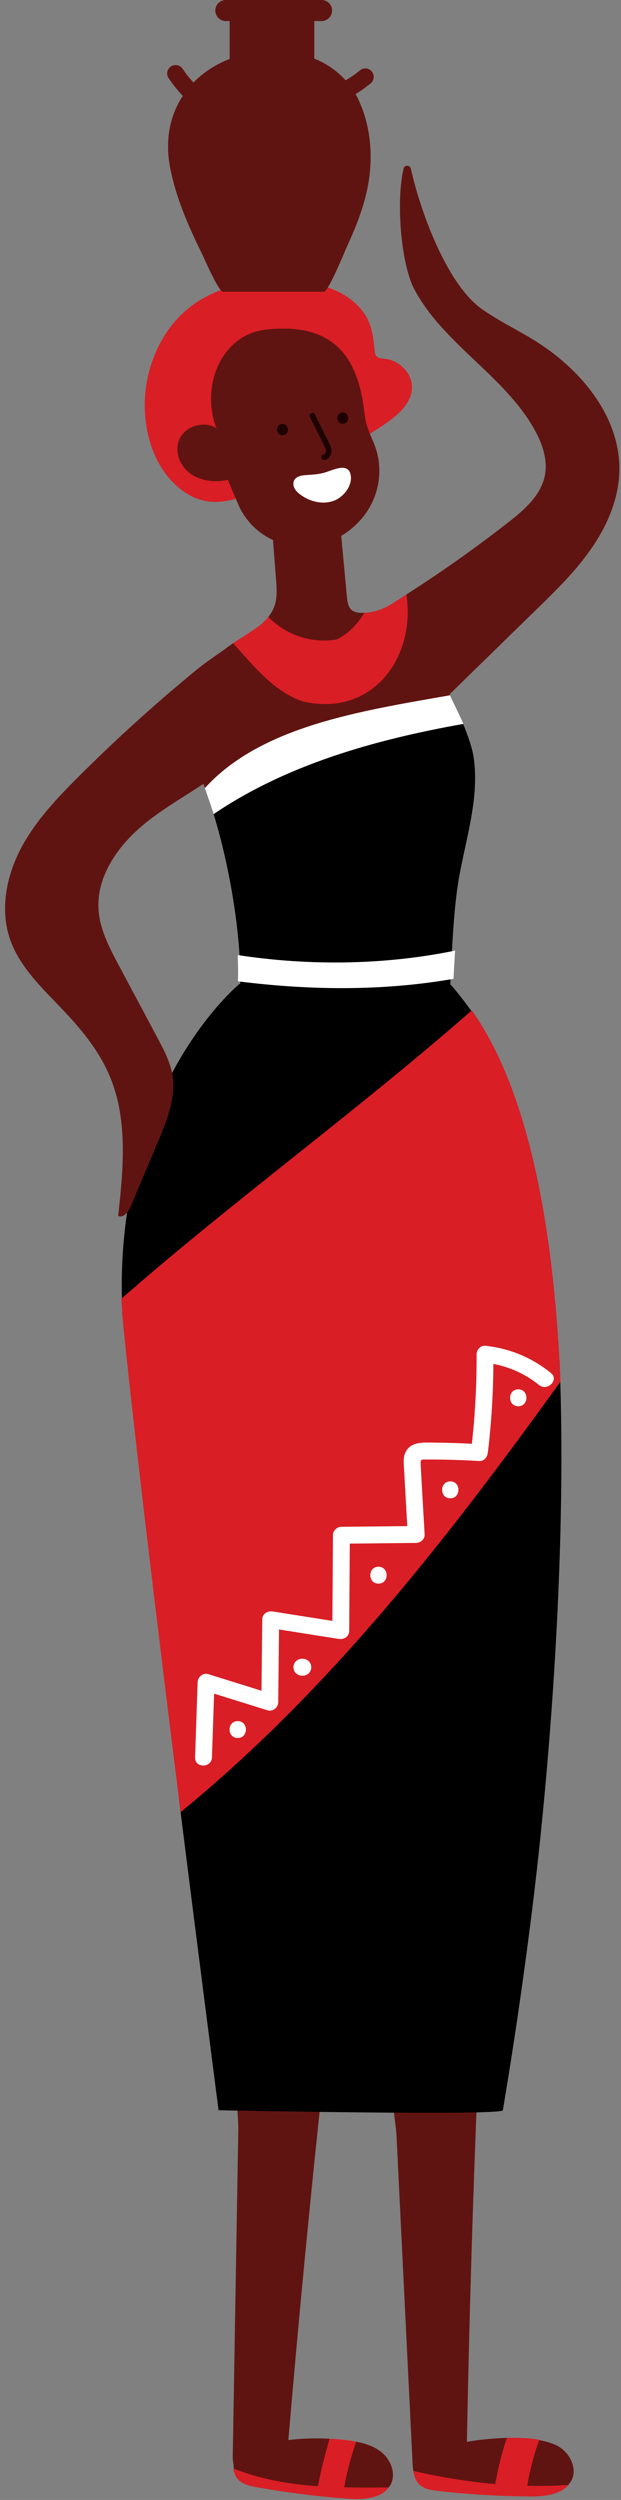 <?xml version="1.0" encoding="UTF-8" standalone="no"?><svg xmlns="http://www.w3.org/2000/svg" xmlns:xlink="http://www.w3.org/1999/xlink" fill="#000000" height="443.8" preserveAspectRatio="xMidYMid meet" version="1" viewBox="-0.9 2.0 110.4 443.8" width="110.4" zoomAndPan="magnify"><rect x="-0.9" y="2.0" width="110.4" height="443.8" fill="#808080" stroke="none"/><g id="change1_1"><path d="M50.363,435.167c1.862-21.903,3.976-43.784,6.343-65.639c0.053-0.796-12.977-2.383-14.781,1.037 c-1.227,2.325-0.416,6.988-0.46,9.534c-0.067,3.927-0.134,7.854-0.201,11.781c-0.263,15.427-0.526,30.854-0.789,46.281 c-0.011,0.67,0.252,2.355,0.359,3.021c4.865,1.943,10.277,2.056,15.424,2.417c0.501-2.809,1.787-5.458,1.431-8.668 C55.245,434.802,52.791,434.87,50.363,435.167z" fill="#601411"/></g><g id="change1_2"><path d="M66.932,437.334c-1.277-1.04-2.87-1.564-4.504-1.879c-1.917,2.602-2.63,5.37-3.108,8.145 c2.624,0.058,5.861,0.447,8.512,0.416c0.126-0.172,0.644-0.778,0.744-0.978C69.532,441.124,68.59,438.684,66.932,437.334z" fill="#601411"/></g><g id="change1_3"><path d="M98.782,436.557c-1.12-0.795-2.823-1.217-4.186-1.455c-0.999,2.729-1.786,5.769-2.255,8.498 c2.449,0.057,5.098,0.008,7.547-0.169c0.248-0.292,0.753-0.914,0.911-1.291C101.627,440.168,100.526,437.795,98.782,436.557z" fill="#601411"/></g><g id="change1_4"><path d="M82.106,435.49c0.411-21.978,1.075-43.951,1.993-65.914c0-0.798-13.106-1.52-14.68,2.011 c-1.071,2.401,0.046,7,0.171,9.544c0.193,3.923,0.385,7.846,0.578,11.768c0.756,15.411,1.513,30.821,2.269,46.232 c0.025,0.502,0.06,1.023,0.138,1.53c4.855,1.097,10.315,2.52,15.17,2.944c0.518-2.821,1.227-6.21,2.128-8.84 C87.492,434.808,84.446,435.045,82.106,435.49z" fill="#601411"/></g><g id="change2_1"><path d="M68.219,443.575c-1.46,1.98-4.55,2.19-7.12,2.02c-0.37-0.03-0.73-0.06-1.09-0.09 c-1.55-0.12-3.1-0.27-4.65-0.43c-3.61-0.4-7.21-0.91-10.79-1.57c-1.13-0.21-2.33-0.48-3.12-1.32c-0.51-0.54-0.76-1.24-0.87-1.98 c4.86,1.94,9.91,2.8,15.05,3.16c0.51-2.81,1.24-5.57,2.06-8.43c1.09,0.05,2.19,0.14,3.28,0.28c0.48,0.07,0.97,0.15,1.46,0.24 c-0.92,2.61-1.65,5.33-2.13,8.1C62.919,443.615,65.559,443.605,68.219,443.575z" fill="#d91e25"/></g><g id="change2_2"><path d="M100.179,443.125c-1.46,1.71-4.28,2.06-6.67,2.06c-0.33,0-0.65-0.02-0.97-0.02 c-1.92-0.02-3.83-0.07-5.75-0.17c-3.31-0.16-6.62-0.42-9.91-0.81c-1.14-0.13-2.36-0.32-3.2-1.1c-0.67-0.63-0.96-1.5-1.1-2.42 c4.85,1.09,9.71,1.89,14.56,2.32c0.52-2.82,1.17-5.58,2.07-8.21c1.16-0.02,2.32-0.01,3.48,0.07c0.76,0.05,1.54,0.12,2.3,0.26 c-1,2.73-1.69,5.45-2.16,8.18C95.279,443.345,97.729,443.305,100.179,443.125z" fill="#d91e25"/></g><g id="change3_1"><path d="M79.353,172.738c0.207-4.546,0.572-10.612,1.376-15.093c1.28-7.1,3.65-14.23,2.55-21.35 c-0.308-2.014-1.608-5.295-2.417-7.161c-15.84,2.821-31.149,7.669-44.088,16.426c2.614,8.095,4.655,19.034,4.983,27.509 C54.217,175.023,67.203,175.3,79.353,172.738z" fill="#000000"/></g><g id="change3_2"><path d="M79.228,174.597c-12.454,2.229-25.11,2.021-37.409,0.439c-0.004,0.158-0.015,1.491-0.02,1.649h-0.14 c0,0-22.791,18.563-20.794,58.752c20.031-17.512,43.098-33.761,63.648-51.741c-1.191-1.679-3.999-5.556-5.354-6.951 C79.167,176.417,79.218,174.925,79.228,174.597z" fill="#000000"/></g><g id="change3_3"><path d="M93.969,338.835c-2.7,22.17-5.46,37.46-5.46,37.78c0,1.02-50.55,0-50.55,0s-3.421-26.325-7.081-55.545 c9.87-8.07,18.596-16.691,27.166-25.991c14.46-15.69,27.939-34.144,40.519-51.594C99.912,274.904,97.069,313.315,93.969,338.835z" fill="#000000"/></g><g id="change2_3"><path d="M25.912,80.935c-2.109-6.567-1.108-14.094,2.834-19.968c4.64-6.915,12.62-9.45,21.121-9.155 c2.911,0.101,5.854,0.489,8.512,1.594c2.659,1.105,5.024,2.991,6.176,5.477c0.769,1.658,0.969,3.489,1.139,5.287 c0.038,0.405,0.093,0.846,0.403,1.133c0.357,0.33,0.918,0.337,1.418,0.389c2.706,0.28,4.945,2.713,4.821,5.241 c-0.147,3-3.007,5.188-5.655,6.91c-5.998,3.899-12.25,7.547-19.016,10.19c-5.669,2.215-10.805,5.188-16.428,0.833 C28.634,86.85,26.873,83.924,25.912,80.935z" fill="#d91e25"/></g><g id="change1_5"><path d="M37.607,78.061c-1.984-1.392-5.186-0.553-6.383,1.472s-0.469,4.753,1.39,6.287 c1.859,1.534,4.605,1.937,7.012,1.359c-0.043,0.01,2,4.803,2.227,5.222c4.705,8.674,16.598,8.641,22.248,0.761 c2.433-3.393,3.096-7.829,1.752-11.71c-0.467-1.349-1.161-2.628-1.55-3.998c-0.416-1.462-0.476-2.989-0.745-4.481 c-1.372-7.618-5.268-13.765-17.116-12.468C38.15,61.413,34.761,70.985,37.607,78.061z" fill="#601411"/></g><g id="change1_6"><path d="M46.803,111.521c0,4.238,7.713,6.485,12.177,5.741c2.179-1.09,5.617-3.886,4.881-6.473 c-0.197,0.007-0.395,0.012-0.593,0.006c-0.56-0.02-1.15-0.11-1.59-0.46c-0.69-0.54-0.82-1.5-0.9-2.37 c-0.42-4.43-0.83-8.87-1.25-13.3c-4.1,0.31-7.97,0.81-12.03,1.5c0.23,2.93,0.45,5.86,0.68,8.79c0.12,1.56,0.23,3.17-0.29,4.65 C47.639,110.321,47.26,110.949,46.803,111.521z" fill="#601411"/></g><g id="change2_4"><path d="M53.022,127.929c12.274,2.832,21.009-9.747,19.319-21.032c-0.912,0.584-2.803,1.816-3.723,2.388 c-1.441,0.895-3.075,1.442-4.757,1.504c-1.154,1.953-2.724,3.646-4.903,4.736c-4.465,0.744-8.927-0.73-12.156-4.004 c-0.513,0.643-1.127,1.215-1.804,1.734c-0.04,0.02-0.07,0.05-0.12,0.08c-0.41,0.27-1.37,0.91-2.58,1.72 c-0.02,0.02-0.04,0.03-0.05,0.04c-0.27,0.15-0.53,0.32-0.79,0.48c-0.311,0.196-0.617,0.404-0.924,0.612 C42.639,121.12,47.808,126.191,53.022,127.929z" fill="#d91e25"/></g><g id="change4_1"><path d="M78.725,124.684c-15.84,2.79-33.436,5.441-43.456,16.471c0.14,0.44,0.55,1.63,0.71,2.08 c0.386,1.086,0.753,2.181,1.108,3.28c12.939-8.757,28.554-13.186,44.394-16.007C80.738,128.796,79.504,126.377,78.725,124.684z" fill="#ffffff"/></g><g id="change4_2"><path d="M79.738,175.762c0.045-1.52,0.192-3.488,0.263-5.006c-12.455,2.563-25.865,2.745-38.638,0.791 c0.062,1.555,0.084,3.11,0.048,4.664C54.017,177.792,66.972,177.991,79.738,175.762z" fill="#ffffff"/></g><g id="change2_5"><path d="M98.748,247.264c-1.156-26.893-5.515-51.435-15.776-65.898c-20.549,17.98-42.252,33.662-62.283,51.174 c0.092,1.849,0.217,3.731,0.42,5.685c2.285,22.118,6.471,56.51,10.098,85.475C57.742,302.016,78.709,275.065,98.748,247.264z" fill="#d91e25"/></g><g id="change1_7"><path d="M94.039,62.385c-3.08-1.9-6.37-3.46-9.32-5.55c-5.99-4.27-10.73-16.66-12.58-24.9 c-0.16-0.68-1.14-0.69-1.3,0c-1.4,6.05-0.37,17.1,1.87,21.33c2.57,4.88,6.63,8.78,10.63,12.57c4.01,3.78,8.1,7.63,10.79,12.44 c1.38,2.48,2.38,5.34,1.84,8.12c-0.7,3.55-3.68,6.14-6.54,8.36c-5.817,4.544-11.858,8.796-18.074,12.778 c1.69,11.285-6.122,21.824-18.396,18.992c-5.214-1.738-8.918-6.496-12.424-10.338c-0.522,0.354-1.038,0.721-1.536,1.118 c-1.95,1.34-3.86,2.7-4.86,3.52c-7.36,6.02-14.43,12.42-21.16,19.14c-3.87,3.86-7.69,7.91-10.22,12.76 c-2.52,4.85-3.66,10.66-1.93,15.85c1.75,5.23,6.07,9.11,9.85,13.13c3.24,3.43,6.23,7.19,8.02,11.56c3.16,7.68,2.31,16.34,1.41,24.59 c0.97,0.43,1.83-0.74,2.24-1.72l4.89-11.58c1.56-3.72,3.17-7.69,2.52-11.67c-0.38-2.34-1.52-4.48-2.63-6.58 c-2.33-4.36-4.65-8.71-6.98-13.07c-1.61-3.02-3.25-6.16-3.52-9.57c-0.49-6.19,3.66-11.85,8.52-15.71c3.18-2.53,6.73-4.56,10.12-6.8 c0.083,0.245,0.172,0.501,0.255,0.748c10.022-11.032,27.74-13.689,43.584-16.478c-0.026-0.057-0.054-0.113-0.08-0.17 c6.03-5.89,9.36-9.13,15.4-15.02c3.49-3.4,7.01-6.83,9.79-10.84c2.78-4,4.82-8.67,4.98-13.54 C109.539,76.095,102.359,67.495,94.039,62.385z" fill="#601411"/></g><g id="change1_8"><path d="M65.097,16.7c-0.87,0.74-1.8,1.42-2.79,2c0.24,0.41,0.45,0.83,0.64,1.26c2.38,5.29,2.57,11.32,1.15,16.89 c-0.77,3.01-1.92,5.91-3.23,8.73c-0.42,0.92-3.38,8.21-4.18,8.21h-17.94c-0.81,0-3.4-6.06-3.81-6.89c-2.42-4.89-4.73-10.2-5.67-15.6 c-0.82-4.66,0.1-8.9,2.33-12.28c-0.95-0.99-1.8-2.08-2.57-3.22c-0.23-0.34-0.24-0.78-0.16-1.16c0.09-0.38,0.37-0.69,0.69-0.89 c0.32-0.21,0.8-0.25,1.16-0.16c0.39,0.11,0.68,0.37,0.9,0.69c0.23,0.35,0.47,0.69,0.73,1.02c0.37,0.47,0.75,0.91,1.15,1.35 c1.73-1.78,3.9-3.21,6.43-4.18V5.74h-0.68c-1.03,0-1.87-0.84-1.87-1.87c0-1.04,0.84-1.87,1.87-1.87h17.02 c1.03,0,1.87,0.83,1.87,1.87c0,1.03-0.84,1.87-1.87,1.87h-1.29v6.67c2.11,0.85,4.02,2.12,5.56,3.84c0.7-0.39,1.36-0.83,1.99-1.31 c0.15-0.12,0.31-0.24,0.45-0.36c0.32-0.27,0.65-0.42,1.06-0.44c0.4-0.02,0.78,0.18,1.06,0.44c0.28,0.25,0.44,0.69,0.44,1.06 C65.537,15.99,65.377,16.46,65.097,16.7z" fill="#601411"/></g><g id="change4_3"><path d="M57.014,85.835c-1.101,0.357-2.272,0.425-3.427,0.496c-0.824,0.051-1.79,0.191-2.18,0.918 c-0.239,0.446-0.177,1.009,0.059,1.457c0.235,0.448,0.622,0.797,1.028,1.099c1.684,1.252,3.968,1.821,5.937,1.098 c1.637-0.602,3.238-2.488,3.046-4.336C61.212,84.015,58.568,85.331,57.014,85.835z" fill="#ffffff"/></g><g id="change5_1"><path d="M57.39,80.203c-0.773-1.553-1.546-3.105-2.319-4.658c-0.287-0.576-1.15-0.07-0.863,0.505 c0.62,1.247,1.241,2.493,1.862,3.739c0.291,0.585,0.648,1.175,0.866,1.792c0.142,0.401,0.203,1.036-0.35,1.115 c-0.269,0.039-0.412,0.378-0.349,0.615c0.076,0.288,0.349,0.387,0.615,0.349c0.615-0.088,1.051-0.648,1.16-1.233 C58.16,81.632,57.732,80.888,57.39,80.203z" fill="#1e0202"/></g><g id="change5_2"><path d="M49.32,77.269c-1.287,0-1.289,2,0,2C50.607,79.269,50.609,77.269,49.32,77.269z" fill="#1e0202"/></g><g id="change5_3"><path d="M60.044,75.227c-1.287,0-1.289,2,0,2C61.331,77.227,61.333,75.227,60.044,75.227z" fill="#1e0202"/></g><g id="change4_4"><path d="M97.037,245.742c-3.405-2.758-7.352-4.389-11.711-4.837c-0.804-0.083-1.505,0.754-1.5,1.5 c0.033,5.313-0.257,10.616-0.837,15.895c-2.155-0.107-4.311-0.183-6.469-0.198c-1.897-0.014-4.423-0.313-5.363,1.778 c-0.413,0.919-0.277,1.958-0.222,2.933c0.073,1.288,0.145,2.576,0.218,3.864c0.117,2.081,0.235,4.162,0.352,6.244 c-3.905,0.041-7.81,0.081-11.714,0.122c-0.815,0.008-1.495,0.68-1.5,1.5c-0.033,5.07-0.066,10.139-0.099,15.209 c-3.524-0.558-7.049-1.116-10.573-1.674c-0.954-0.151-1.888,0.387-1.899,1.446c-0.045,4.207-0.089,8.415-0.134,12.622 c-3.151-0.982-6.302-1.963-9.453-2.945c-0.962-0.3-1.867,0.506-1.899,1.446l-0.454,13.327c-0.066,1.931,2.934,1.928,3,0 c0.129-3.77,0.257-7.54,0.386-11.31c3.167,0.987,6.334,1.973,9.501,2.96c0.944,0.294,1.889-0.501,1.899-1.446 c0.046-4.303,0.091-8.606,0.137-12.909c3.527,0.558,7.053,1.117,10.58,1.675c0.951,0.151,1.892-0.386,1.899-1.446 c0.034-5.157,0.067-10.313,0.101-15.47c3.936-0.041,7.872-0.082,11.808-0.123c0.777-0.008,1.546-0.681,1.5-1.5 c-0.232-4.105-0.484-8.209-0.695-12.315c-0.058-1.129,0.038-0.983,1.162-0.99c0.976-0.006,1.953,0.004,2.929,0.021 c2.115,0.036,4.229,0.12,6.341,0.242c0.879,0.051,1.407-0.734,1.5-1.5c0.635-5.224,0.952-10.475,0.985-15.735 c2.956,0.556,5.766,1.841,8.107,3.737C96.403,249.068,98.539,246.958,97.037,245.742z" fill="#ffffff"/></g><g id="change4_5"><path d="M91.235,248.642c-1.93,0-1.934,3,0,3C93.166,251.642,93.169,248.642,91.235,248.642z" fill="#ffffff"/></g><g id="change4_6"><path d="M79.15,264.982c-1.93,0-1.934,3,0,3C81.08,267.982,81.084,264.982,79.15,264.982z" fill="#ffffff"/></g><g id="change4_7"><path d="M66.384,280.131c-1.93,0-1.934,3,0,3C68.315,283.131,68.318,280.131,66.384,280.131z" fill="#ffffff"/></g><g id="change4_8"><path d="M54.384,297.573c-0.071-0.254-0.2-0.475-0.386-0.662l-0.304-0.235c-0.234-0.136-0.486-0.204-0.757-0.205 h-0.17c-0.207-0.008-0.399,0.035-0.578,0.129c-0.186,0.06-0.347,0.164-0.483,0.31c-0.146,0.136-0.25,0.297-0.31,0.483 c-0.094,0.179-0.137,0.371-0.129,0.578c0.018,0.133,0.036,0.266,0.054,0.399c0.071,0.254,0.2,0.475,0.386,0.662l0.304,0.235 c0.234,0.136,0.486,0.204,0.757,0.205h0.17c0.207,0.008,0.399-0.035,0.578-0.129c0.186-0.06,0.347-0.164,0.483-0.31 c0.146-0.136,0.25-0.297,0.31-0.483c0.094-0.179,0.137-0.371,0.129-0.578C54.419,297.839,54.402,297.706,54.384,297.573z" fill="#ffffff"/></g><g id="change4_9"><path d="M41.363,307.535c-1.93,0-1.934,3,0,3C43.293,310.535,43.296,307.535,41.363,307.535z" fill="#ffffff"/></g></svg>